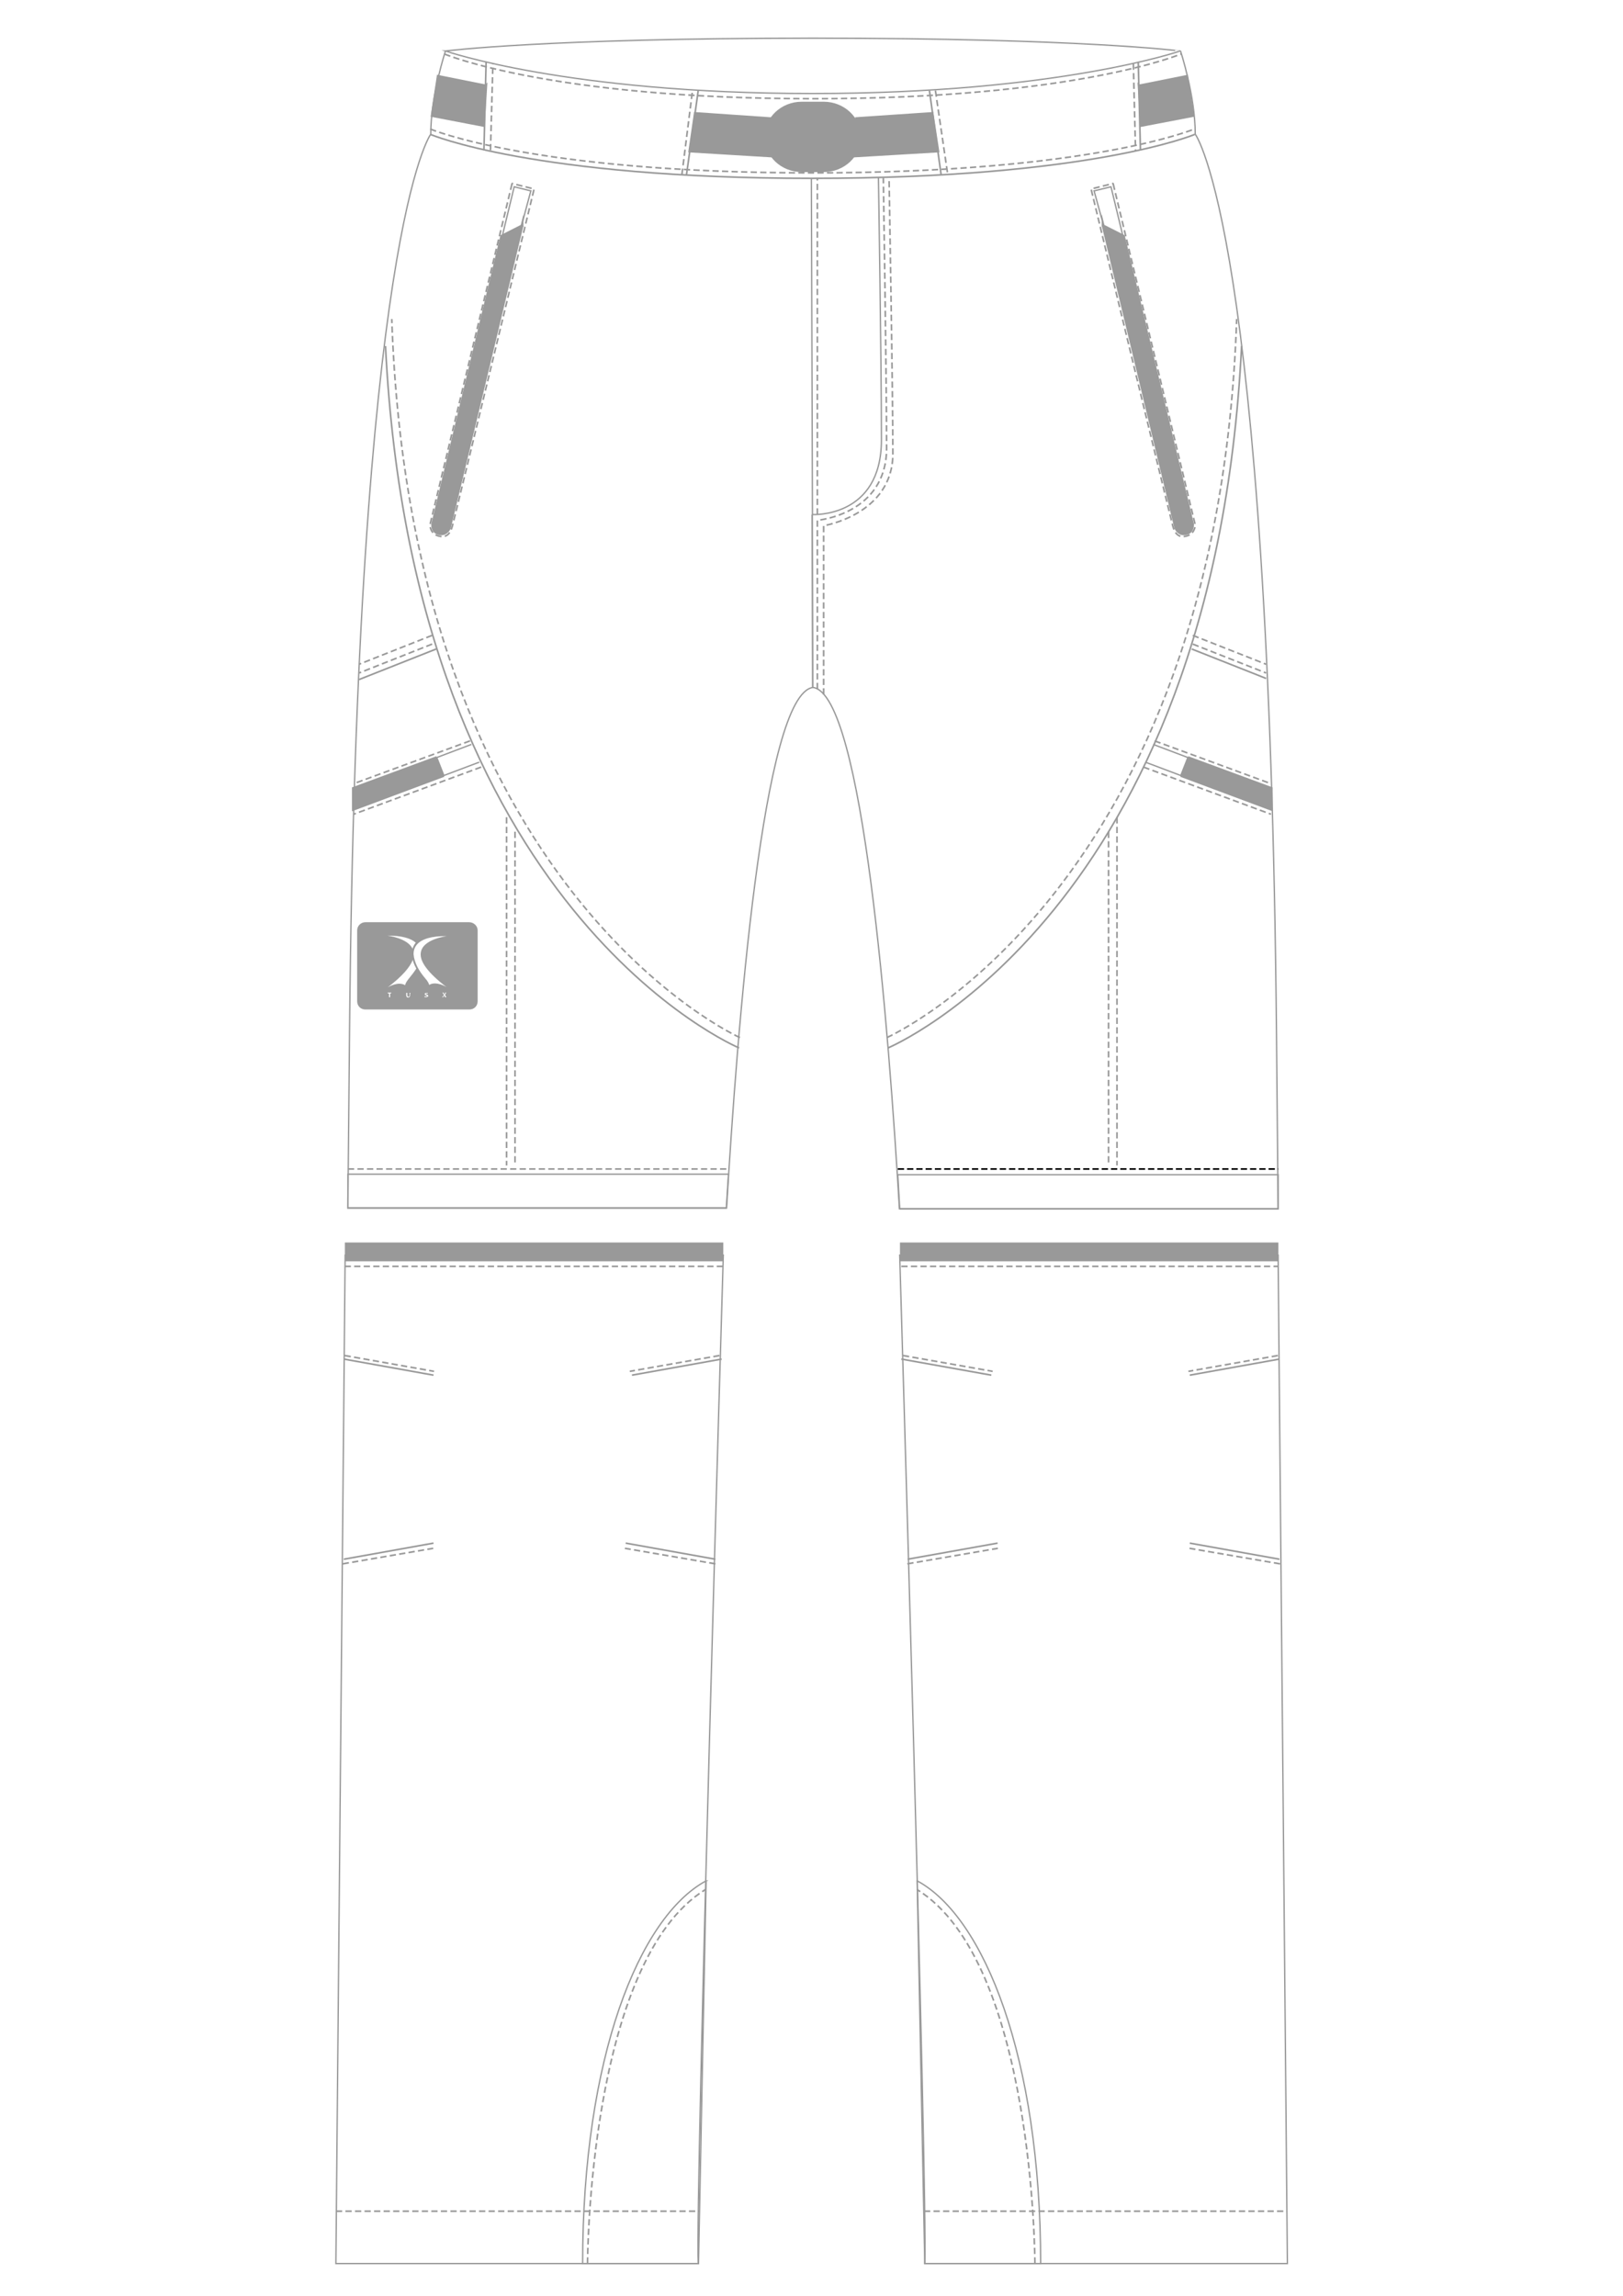 <?xml version="1.0" encoding="UTF-8"?><svg xmlns="http://www.w3.org/2000/svg" id="Layer_2" data-name="Layer 2" version="1.1" viewBox="0 0 595.3 841.9"><defs><style>.cls-1{stroke-width:.5px}.cls-1,.cls-3,.cls-5,.cls-6{stroke-miterlimit:10}.cls-1,.cls-3,.cls-6{fill:none}.cls-1,.cls-3,.cls-5,.cls-6{stroke:#999}.cls-3,.cls-6{stroke-width:.6px}.cls-5{fill:#999}.cls-6{stroke-dasharray:0 0 0 0 0 0 2.3 1.2}</style></defs><path d="M163.4 18.7S158 35 158 49.2c0 0-27.1 36-29.8 329.7-.2 22.2-.4 43.6-.6 64.1h138.9c3.9-65.7 13.3-188.4 31.7-190.9 18.4 2.5 27.8 125.6 31.7 191.2h138.9c-.2-20.7-.4-42.1-.6-64.4-2.7-293.7-29.8-329.7-29.8-329.7 0-14.2-5.4-30.5-5.4-30.5M330 460.3s10.3 344.9 9.2 369.8h133l-3.4-369.8H330Zm-64.7 0s-10.3 344.9-9.2 369.8H123.2l3.4-369.8h138.8-.1Z" class="cls-1"/><path d="M258.9 689.8c-24.5 13.3-45.2 64.8-45.2 140.3h42.5l2.8-140.3h-.1Zm77.6 0c24.5 13.3 45.2 64.8 45.2 140.3h-42.5l-2.8-140.3Z" class="cls-1"/><path d="m178.3 22.6-.8 32.5m240-32.5.8 32.5" class="cls-3"/><path d="M178.2 31.5 160.7 28l-2.2 14.4 18.8 3.6.9-14.5Zm239.6 0 17.5-3.5 2.2 14.4-18.8 3.6-.9-14.5Z" class="cls-5"/><path d="m256.1 33.2-4.3 30.9m89.1-30.9 4.3 30.9" class="cls-3"/><path d="M282.6 43.5 255 41.6l-2 13.8 29.8 1.8-.2-13.7Zm31.1 0 28.2-1.9 2.1 13.8-30.5 1.8.2-13.7Z" class="cls-5"/><path d="M163.4 18.7S208.1 34.3 298 34.3s134.9-15.6 134.9-15.6S396.4 14 298.2 14s-134.7 4.7-134.7 4.7h-.1Z" class="cls-1"/><path d="M157.9 49.3s37.7 16.1 140 16.1 140.3-16.1 140.3-16.1" class="cls-3"/><path d="m297.6 65.3.4 123.4s25.3 1.4 25.3-27.4-1.1-96.3-1.1-96.3" class="cls-1"/><path d="m297.9 188.7.2 63.5" class="cls-3"/><path d="M266.4 443H127.6v-12.4h139.6l-.8 12.4Zm63.6.3h138.8v-12.5H329.3l.7 12.5Z" class="cls-1"/><path d="m330.6 498.4 33 5.9m105.7-5.9-32.9 5.9m-70.5 61.6-33 5.9m103.5-5.9 32.9 5.9m-204.6-73.4-32.9 5.9m-105.7-5.9 32.9 5.9m70.5 61.6 32.9 5.9M159 565.9l-32.9 5.9m199.6-187.5s119.4-49.8 129.7-257.4M271.1 384.3s-119.4-49.8-129.7-257.4M437.1 238l27.3 10.8" class="cls-3"/><path d="m423 273 12.7 4.8-2.6 6.6-13-4.9" class="cls-1"/><path d="m435.7 277.8 30.6 11.3v7.7l-33.2-12.4" class="cls-5"/><path d="m160 238-28.3 11.2" class="cls-3"/><path d="m172.9 273-12.7 4.8 2.6 6.6 13-4.9" class="cls-1"/><path d="m160.2 277.8-30.6 11.3v7.7l33.2-12.4" class="cls-5"/><path d="M126.5 459.1h138.8m64.8 0h138.8" style="stroke-width:6.9px;stroke:#999;fill:none;stroke-miterlimit:10"/><path d="M315.3 50.2c0 6.9-5.9 12.4-13.2 12.4h-8c-7.3 0-13.2-5.6-13.2-12.4s5.9-12.4 13.2-12.4h8c7.3 0 13.2 5.6 13.2 12.4Z" class="cls-5"/><path d="M299.8 188.7V65.3m0 187.4v-61.9s25.4-2.1 25.4-26.5-1.2-99-1.2-99" class="cls-6"/><path d="M302.1 254.7v-61.9s25.4-4.1 25.4-26.5-1.4-101-1.4-101M179.9 55.1l.9-32m69.3 41 3.9-30.9m89.1 0 4.5 30.7m68.1-40.6.8 32m-258.7-8s37.7 16.1 140 16.1 140.3-16.1 140.3-16.1M127.6 428.7h139.6" class="cls-6"/><path d="M329.3 428.7h139.5" style="stroke:#000;stroke-dasharray:0 0 0 0 0 0 2.3 1.1;stroke-width:.6px;fill:none;stroke-miterlimit:10"/><path d="m126.4 497.1 32.8 5.8m-33.5 70.6 33.2-5.7m103.5 5.7-33.2-5.7m34.7-70.7-32.9 5.8m100.2-5.8 32.9 5.8m-31.3 70.6 33.2-5.7m103.5 5.7-33.2-5.7m32.4-70.7-32.8 5.8M325.3 380.5S446.5 327 453.6 117M271.4 380.5S150.8 327 143.7 117m293.8 119.2 26.9 10.6M437.5 233l26.9 10.6m-305.9-7.4-26.8 10.6m26.8-13.8-26.8 10.6m291.8 28.1 42.7 15.7m-46.8-6.1 46.8 17.3m-293.8-26.9-42.7 15.7m46.8-6.1-46.8 17.3m280 1.1v127.7M406.6 305v122.4M185.8 299.7v127.7m3.1-122.4v122.4m-62.5 37h138.8m65.4 0h138.1M215.5 830.1s.2-110.7 43.3-137.2m120.8 137.2s-.2-110.7-43.3-137.2m-213.1 118h133.3m82.4 0H472M163 19.8s38.7 16.4 135.1 16.4 135.1-16.4 135.1-16.4" class="cls-6"/><path d="m187.8 67.4-30.1 125.1s0 3.3 3.3 4.1 4.3-1.6 4.9-3.6c.6-1.9 30-123.7 30-123.7l-8-2Z" class="cls-6"/><path d="m191.2 83.1-7 3.6 4.4-18.2 6.1 1.5-3.5 13.1Z" class="cls-1"/><path d="m191.5 82.8-7.5 3.8-25.3 105.5s-.4 3 2.4 3.6 3.8-2.2 3.8-2.2l26.6-110.8Z" class="cls-5"/><path d="m408.3 67.4 30.1 125.1s0 3.3-3.3 4.1-4.3-1.6-4.9-3.6c-.6-1.9-30-123.7-30-123.7l8-2Z" class="cls-6"/><path d="m404.9 83.1 7 3.6-4.4-18.2-6.2 1.5 3.6 13.1Z" class="cls-1"/><path d="m404.6 82.8 7.5 3.8 25.3 105.5s.4 3-2.4 3.6-3.8-2.2-3.8-2.2L404.6 82.7Z" class="cls-5"/><path d="M172.1 338.2H134c-1.6 0-3 1.3-3 3v26c0 1.7 1.3 3 3 3h38.2c1.7 0 3-1.3 3-3v-26c0-1.7-1.5-3-3.1-3Zm-19.6 7.5s-.7.7-1.2 2.2c-1.8-3.9-9.2-4.8-9.2-4.8 5.3 0 8.6 1 10.4 2.6Zm-8.9 18.6h-.5v1.4h-.4v-1.4h-.5v-.3h1.3v.3Zm6.8.6c0 .6-.2.9-.7.9s-.4-.1-.5-.2-.2-.3-.2-.7v-.8h.4v.8c0 .2 0 .4.1.5s.2.1.3.1.2 0 .3-.1.1-.2.1-.5v-.8h.4c-.2.2-.2.5-.2.8Zm-.3-6.2c-1.5 1.8-1.5 2.6-1.5 2.6-2.6-1.6-6.4.8-6.4.8 5.5-4.2 8.2-7.5 9.2-10.1.3 1.5 1.3 3.2 1.3 3.2-.7 1.1-1.6 2.3-2.6 3.5Zm6.1 7c-.2 0-.3 0-.5-.1v-.3c.2.1.4.1.5.1h.3c.1 0 .1-.1.1-.1q0-.1-.1-.2s-.1-.1-.3-.1c-.1-.1-.2-.1-.3-.2s-.1-.2-.1-.3.1-.3.2-.3.3-.1.5-.1h.4v.3c-.1 0-.2-.1-.4-.1s-.3.1-.3.2 0 .1.1.1c0 0 .1.1.3.1.2.1.3.1.3.2.1.1.2.2.2.4-.2.2-.4.4-.9.4Zm7 0s0-.1-.1-.3c-.1-.2-.2-.3-.2-.4 0 .1-.1.2-.2.4s-.1.3-.1.3h-.4s.1-.2.3-.4.3-.4.3-.5-.1-.2-.3-.4c-.1-.2-.2-.3-.2-.4h.4s0 .1.1.3c.1.2.1.3.2.3s.1-.1.2-.3.1-.2.1-.3h.4s-.1.1-.2.4c-.1.2-.2.3-.3.4.1.1.2.2.3.5.2.3.2.4.2.4h-.5Zm.6-3.7s-3.8-2.4-6.4-.8c0 0 0-.8-1.5-2.5-1.2-1.4-2.2-2.9-2.9-4.3s-1.2-3.1-1.3-4.4v-.2c0-1.3.4-2.5 1.3-3.5 1.7-1.9 5.2-3.1 10.9-3 0 0-9.5 1.1-9.6 6.6v.2c0 2.6 2.4 6.5 9.5 11.9Z" style="fill:#999;stroke-width:0"/></svg>